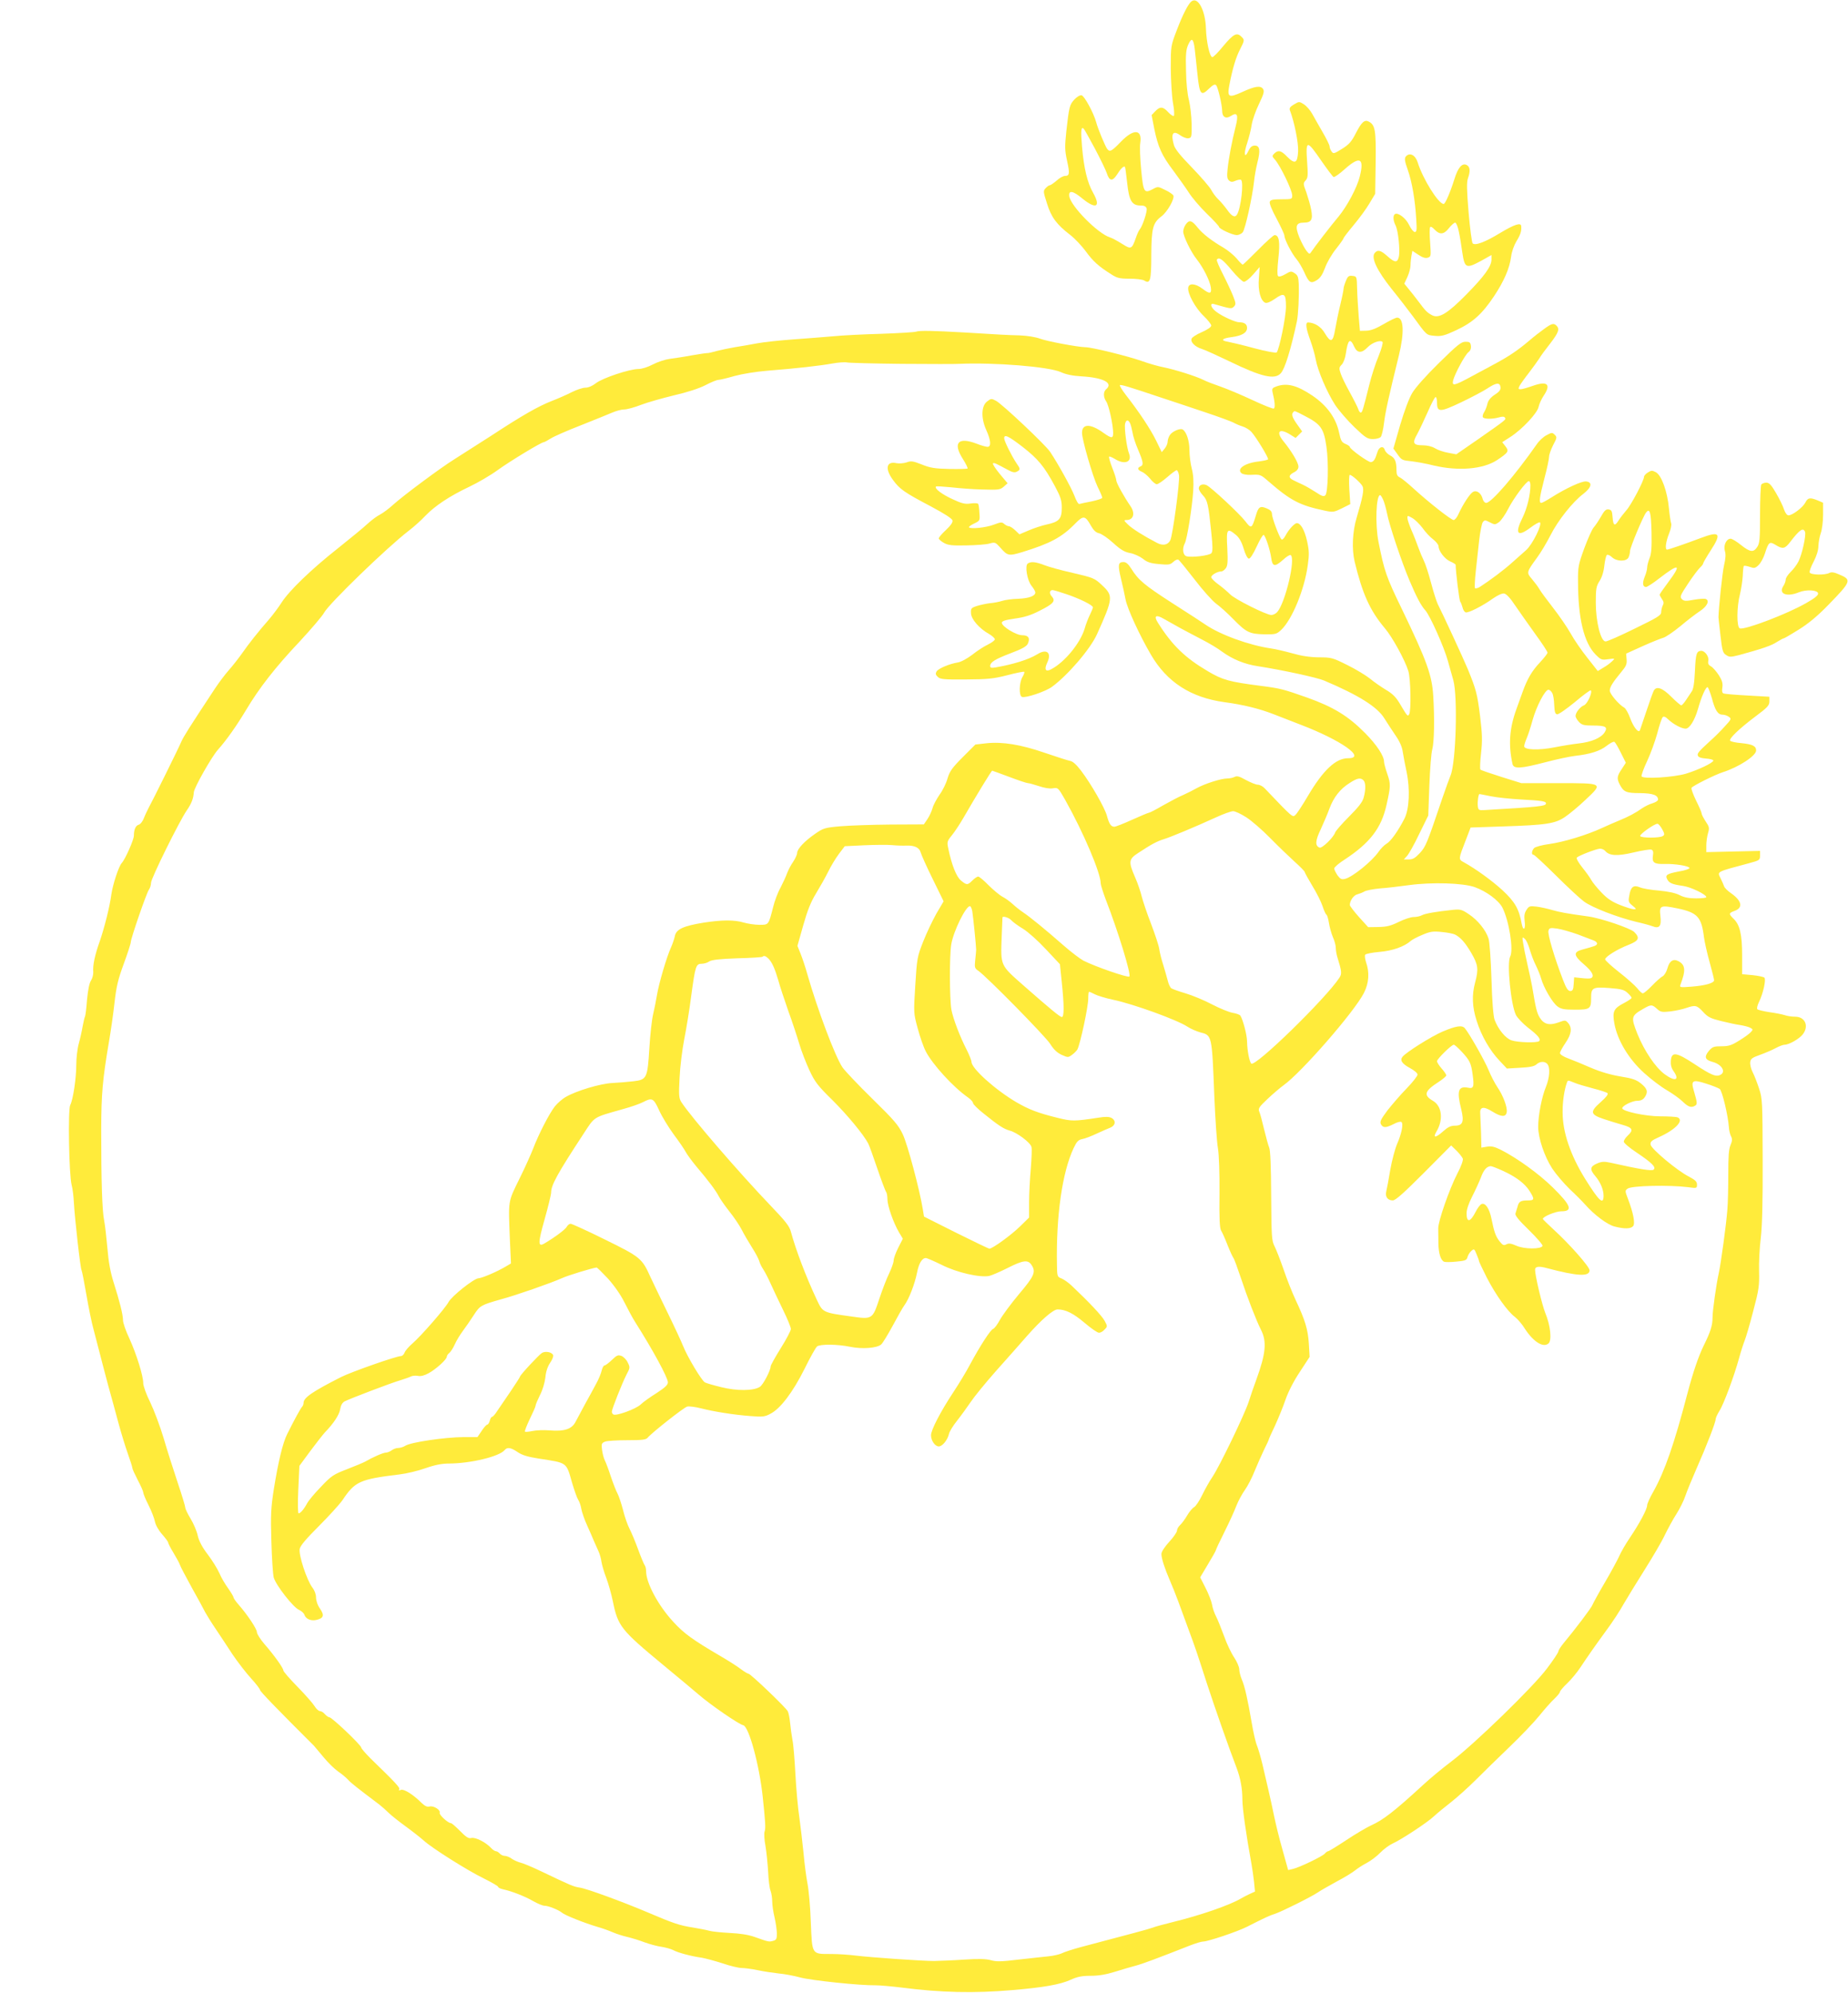 <?xml version="1.0" standalone="no"?>
<!DOCTYPE svg PUBLIC "-//W3C//DTD SVG 20010904//EN"
 "http://www.w3.org/TR/2001/REC-SVG-20010904/DTD/svg10.dtd">
<svg version="1.0" xmlns="http://www.w3.org/2000/svg"
 width="1187pt" height="1280pt" viewBox="0 0 1187 1280"
 preserveAspectRatio="xMidYMid meet">
<g transform="translate(0,1280) scale(0.1,-0.1)"
fill="#ffeb3b" stroke="none">
<path d="M7654 12792 c-21 -15 -57 -85 -95 -185 -39 -102 -39 -102 -39 -247 1
-80 7 -179 14 -220 8 -41 10 -79 6 -84 -4 -4 -20 6 -36 23 -33 37 -53 39 -84
6 l-23 -24 17 -88 c24 -117 48 -171 123 -270 34 -46 79 -109 99 -140 20 -32
72 -93 115 -135 44 -42 79 -81 79 -85 0 -13 87 -53 114 -53 12 0 30 8 38 18
16 18 62 227 73 327 3 33 13 86 21 119 21 80 16 111 -16 111 -18 0 -29 -9 -41
-34 -26 -55 -32 -19 -8 51 11 34 25 88 29 118 5 30 26 90 47 133 30 62 35 81
26 95 -15 24 -52 19 -134 -19 -88 -40 -98 -34 -82 48 20 104 42 176 68 226 29
57 30 61 9 81 -29 30 -52 18 -116 -59 -34 -42 -66 -74 -72 -72 -17 6 -37 98
-40 182 -3 115 -50 207 -92 177z m20 -307 c3 -22 10 -93 17 -158 14 -136 23
-147 75 -96 25 24 37 30 45 22 12 -12 38 -123 39 -164 0 -41 24 -55 56 -34 41
27 50 8 31 -67 -24 -94 -45 -205 -52 -274 -5 -49 -3 -63 10 -74 12 -10 21 -10
41 -1 14 6 30 9 35 6 19 -12 0 -183 -26 -224 -13 -21 -34 -10 -63 32 -17 23
-42 53 -57 67 -15 14 -35 41 -45 60 -10 19 -66 84 -124 144 -74 76 -109 119
-116 145 -21 74 -6 96 41 62 17 -12 40 -21 52 -19 21 3 22 7 21 93 -1 50 -9
117 -17 151 -10 37 -18 111 -19 190 -3 107 0 136 15 169 21 46 33 37 41 -30z"/>
<path d="M6901 12161 c-31 -34 -34 -45 -52 -206 -10 -97 -10 -120 5 -188 18
-82 16 -97 -14 -97 -11 0 -35 -13 -53 -30 -19 -16 -39 -30 -44 -30 -6 0 -17
-8 -27 -19 -16 -17 -15 -23 9 -98 27 -88 62 -135 148 -201 30 -23 75 -71 101
-106 47 -65 83 -97 164 -148 37 -24 53 -28 117 -28 42 0 84 -5 95 -12 38 -24
45 0 45 165 1 172 10 206 66 248 37 28 84 111 76 133 -3 7 -27 24 -53 36 -46
23 -47 23 -80 5 -55 -29 -60 -21 -74 124 -7 72 -10 150 -6 172 14 90 -42 94
-124 9 -60 -62 -71 -68 -88 -47 -12 15 -61 132 -71 172 -16 59 -76 170 -94
173 -10 2 -30 -10 -46 -27z m132 -316 c35 -66 69 -136 76 -157 17 -52 36 -55
66 -9 24 39 43 57 51 49 2 -3 8 -49 14 -103 12 -114 30 -145 86 -145 23 0 34
-5 39 -19 5 -18 -26 -114 -46 -137 -5 -6 -16 -30 -24 -54 -25 -71 -30 -73 -88
-36 -29 18 -63 37 -77 41 -78 24 -253 201 -262 265 -5 40 24 35 84 -15 88 -72
121 -55 69 37 -37 65 -59 157 -71 296 -9 103 -6 132 11 115 5 -5 37 -63 72
-128z"/>
<path d="M8311 12129 c-24 -14 -31 -24 -26 -37 28 -72 56 -209 53 -264 -4 -77
-20 -85 -71 -34 -38 40 -57 44 -82 20 -15 -15 -15 -18 3 -38 35 -38 112 -198
112 -231 0 -24 -2 -25 -69 -25 -54 0 -70 -3 -75 -16 -4 -10 14 -54 44 -109 27
-51 50 -100 50 -109 0 -23 47 -115 78 -151 14 -16 35 -53 48 -80 31 -71 43
-79 81 -55 23 14 37 35 54 80 12 34 44 89 71 122 26 33 48 64 48 68 0 4 30 43
66 86 36 43 82 106 101 139 l36 60 3 199 c3 210 -3 243 -44 265 -27 14 -46 -2
-83 -74 -28 -55 -44 -73 -89 -101 -51 -32 -56 -33 -67 -17 -7 9 -13 24 -13 33
0 8 -20 49 -44 90 -24 41 -54 95 -67 118 -13 24 -38 52 -54 62 -30 19 -31 19
-64 -1z m177 -363 c38 -55 73 -101 78 -103 6 -2 39 21 73 52 96 85 125 70 95
-49 -18 -72 -81 -190 -137 -258 -42 -49 -156 -197 -174 -225 -11 -17 -13 -17
-32 7 -11 14 -31 52 -45 85 -29 72 -22 95 28 95 49 0 60 19 48 82 -5 29 -20
79 -31 112 -21 55 -21 59 -5 77 15 16 16 33 10 117 -10 145 -3 146 92 8z"/>
<path d="M9030 11795 c-10 -12 -8 -29 13 -88 27 -77 47 -194 54 -319 4 -65 3
-78 -10 -78 -8 0 -24 20 -36 45 -21 44 -71 82 -91 70 -14 -9 -12 -42 4 -73 17
-33 30 -160 21 -201 -9 -40 -26 -39 -74 4 -42 38 -62 43 -81 20 -25 -30 15
-113 108 -230 48 -59 110 -140 139 -179 88 -121 84 -118 138 -123 43 -4 63 1
138 36 107 50 167 104 243 218 65 98 100 179 110 254 4 32 18 72 34 99 26 42
34 66 31 98 -2 24 -43 11 -133 -43 -100 -61 -163 -84 -179 -68 -5 5 -17 94
-26 198 -12 145 -13 196 -4 220 16 46 14 73 -8 85 -29 15 -56 -15 -79 -90 -27
-86 -59 -160 -69 -160 -34 0 -134 161 -167 267 -15 48 -52 66 -76 38z m340
-481 c7 -31 17 -93 23 -138 15 -99 25 -103 121 -51 l66 37 0 -29 c0 -44 -46
-107 -161 -224 -121 -123 -176 -156 -220 -134 -32 17 -42 27 -89 90 -19 25
-47 61 -63 80 l-27 33 20 43 c11 24 20 58 20 75 0 17 3 45 6 62 l6 31 38 -25
c27 -18 45 -24 61 -19 21 7 21 10 15 96 -4 50 -4 94 0 100 3 6 16 -1 29 -16
33 -34 59 -32 92 10 15 19 33 35 40 35 6 0 17 -25 23 -56z"/>
<path d="M7616 11358 c-9 -12 -16 -33 -16 -45 0 -30 50 -133 88 -180 41 -52
82 -134 89 -177 7 -44 -6 -47 -54 -10 -45 34 -87 37 -91 6 -5 -37 46 -131 100
-182 26 -25 48 -53 48 -61 0 -10 -24 -26 -60 -42 -33 -14 -63 -33 -66 -42 -9
-22 21 -52 65 -66 20 -6 99 -42 176 -79 208 -101 293 -121 332 -77 26 28 64
151 103 332 9 44 15 161 12 242 -2 43 -6 55 -26 68 -22 15 -26 14 -60 -6 -24
-14 -41 -18 -47 -12 -6 6 -5 47 2 112 12 106 5 151 -24 151 -7 0 -55 -43 -106
-95 -52 -52 -96 -95 -99 -95 -3 0 -21 18 -39 40 -19 22 -56 52 -81 67 -80 47
-136 90 -170 132 -37 47 -54 51 -76 19z m295 -293 c34 -41 70 -75 79 -75 10 0
37 21 60 48 l41 47 -5 -72 c-7 -79 11 -146 42 -158 10 -3 33 6 60 25 61 43 72
36 72 -49 0 -67 -43 -276 -60 -295 -5 -4 -67 7 -142 27 -73 20 -150 38 -171
42 -50 8 -39 22 26 30 65 9 97 28 97 59 0 24 -17 36 -50 36 -25 0 -109 38
-147 67 -36 26 -45 59 -15 50 108 -31 112 -32 128 -16 13 14 13 21 -6 69 -12
30 -41 92 -65 139 -24 47 -42 88 -39 93 13 20 38 2 95 -67z"/>
<path d="M8645 10996 c-8 -19 -15 -42 -15 -50 0 -8 -9 -54 -21 -103 -12 -48
-26 -119 -33 -158 -14 -84 -28 -89 -66 -26 -23 41 -64 68 -107 70 -20 1 -15
-37 13 -114 14 -38 30 -94 35 -123 13 -73 73 -213 125 -293 24 -36 80 -101
124 -143 71 -68 84 -76 119 -76 21 0 44 6 50 14 6 7 16 48 21 91 9 72 29 163
95 431 36 147 32 244 -11 244 -9 0 -48 -19 -87 -42 -50 -29 -84 -42 -112 -42
l-40 -1 -8 95 c-4 52 -9 131 -10 175 -2 79 -2 80 -30 83 -23 3 -30 -2 -42 -32z
m54 -424 c19 -41 48 -42 86 -2 29 30 81 48 95 34 5 -5 -7 -46 -25 -91 -19 -44
-46 -128 -60 -185 -40 -160 -45 -178 -55 -178 -5 0 -12 10 -16 23 -4 12 -28
60 -54 107 -26 47 -53 102 -59 122 -11 32 -10 39 7 56 11 11 22 41 26 68 14
95 28 107 55 46z"/>
<path d="M9919 10688 c-24 -17 -69 -52 -99 -78 -71 -60 -127 -98 -220 -148
-41 -22 -113 -61 -160 -86 -101 -54 -115 -57 -106 -18 11 42 77 165 98 180 12
9 18 23 16 40 -3 23 -8 27 -35 27 -27 0 -51 -19 -170 -136 -82 -80 -152 -159
-172 -193 -21 -35 -51 -116 -78 -207 l-43 -150 23 -32 c30 -43 31 -43 96 -50
31 -4 95 -15 141 -27 158 -37 316 -24 406 35 73 49 78 57 54 88 l-21 27 53 34
c76 49 174 154 181 194 4 18 18 49 32 70 50 74 24 97 -69 64 -34 -12 -69 -22
-79 -22 -15 0 -16 3 -6 23 7 12 33 49 59 82 25 33 55 74 66 91 10 18 43 62 72
99 53 69 61 92 40 113 -18 18 -31 15 -79 -20z m-281 -375 c2 -16 -7 -29 -37
-48 -27 -18 -42 -37 -47 -58 -4 -18 -13 -42 -21 -54 -8 -12 -12 -27 -8 -33 8
-12 59 -13 102 -1 23 7 35 6 40 -2 7 -12 12 -9 -177 -141 l-136 -94 -53 10
c-29 5 -67 18 -84 29 -20 12 -50 19 -80 19 -60 0 -67 15 -34 72 13 24 43 87
67 141 23 53 46 97 51 97 5 0 9 -15 9 -34 0 -65 18 -65 153 -1 67 32 145 73
172 91 56 37 79 39 83 7z"/>
<path d="M5885 10670 c-11 -4 -112 -10 -225 -14 -113 -3 -252 -10 -310 -16
-58 -5 -173 -14 -256 -20 -83 -6 -187 -17 -230 -25 -44 -8 -108 -20 -144 -25
-36 -6 -87 -17 -115 -24 -27 -8 -57 -15 -65 -14 -8 0 -53 -7 -100 -15 -47 -9
-109 -18 -139 -22 -29 -4 -78 -20 -108 -36 -32 -17 -71 -29 -92 -29 -57 0
-231 -58 -273 -91 -23 -18 -49 -29 -68 -29 -17 0 -56 -13 -88 -29 -31 -16 -88
-41 -127 -56 -89 -35 -189 -92 -392 -225 -90 -58 -195 -125 -235 -150 -87 -54
-324 -230 -393 -292 -27 -25 -65 -53 -84 -63 -19 -9 -55 -36 -80 -59 -25 -24
-111 -94 -191 -158 -171 -135 -313 -272 -362 -349 -20 -31 -55 -78 -79 -106
-70 -80 -131 -157 -174 -219 -22 -31 -60 -80 -85 -108 -25 -28 -66 -83 -91
-121 -168 -255 -199 -304 -215 -340 -21 -49 -190 -390 -210 -425 -7 -14 -21
-42 -29 -63 -8 -22 -23 -41 -34 -44 -19 -5 -31 -30 -31 -70 0 -26 -55 -151
-78 -176 -20 -22 -58 -139 -67 -203 -10 -77 -44 -211 -74 -299 -32 -89 -46
-156 -42 -198 1 -15 -5 -40 -14 -54 -11 -16 -20 -61 -26 -124 -4 -55 -10 -103
-13 -108 -3 -4 -9 -32 -15 -62 -5 -30 -16 -80 -25 -112 -9 -32 -16 -93 -16
-135 0 -89 -21 -226 -39 -260 -15 -29 -8 -446 9 -512 7 -25 13 -79 15 -120 5
-93 41 -416 49 -429 3 -5 17 -76 31 -157 14 -82 34 -180 45 -219 10 -38 28
-106 39 -150 11 -44 36 -138 55 -210 20 -71 50 -182 67 -245 17 -63 44 -151
60 -196 16 -45 29 -86 29 -92 0 -7 16 -41 35 -78 19 -36 35 -72 35 -79 0 -8
15 -45 34 -82 19 -37 37 -85 41 -105 4 -22 23 -56 46 -82 21 -24 39 -48 39
-53 0 -5 15 -35 34 -66 19 -32 38 -66 41 -76 3 -11 38 -77 77 -148 39 -70 78
-141 86 -158 9 -16 38 -64 66 -105 27 -41 77 -115 109 -165 33 -49 87 -119
119 -154 32 -35 58 -69 58 -75 0 -9 106 -119 347 -359 6 -7 34 -40 62 -74 28
-34 70 -75 93 -91 24 -16 52 -40 63 -52 17 -20 58 -52 201 -160 18 -14 45 -38
61 -54 15 -15 64 -54 108 -86 44 -32 96 -73 115 -90 53 -49 283 -194 388 -245
50 -25 92 -49 92 -54 0 -5 15 -12 33 -16 52 -11 138 -44 193 -76 28 -16 60
-29 71 -29 25 0 92 -27 113 -45 18 -16 144 -66 225 -90 33 -9 79 -26 102 -36
23 -10 64 -23 90 -29 26 -6 77 -21 113 -35 36 -13 85 -26 110 -29 25 -4 58
-13 74 -21 31 -17 118 -40 184 -49 23 -4 83 -20 133 -36 49 -17 105 -30 123
-30 19 0 65 -6 103 -14 37 -8 98 -17 134 -21 37 -3 100 -15 140 -26 72 -19
385 -52 484 -50 28 0 104 -7 170 -15 246 -32 464 -37 706 -16 202 17 309 36
375 66 44 20 72 26 130 26 51 0 98 8 156 26 45 14 105 32 133 39 45 12 141 48
352 131 34 13 70 24 81 24 31 0 221 64 282 95 110 56 146 73 182 84 42 14 235
110 275 138 16 11 69 41 118 68 50 26 103 59 119 72 16 13 50 35 75 48 25 13
64 42 86 65 22 23 59 50 81 60 54 24 220 133 264 174 19 18 69 59 110 91 41
32 113 97 160 144 47 47 144 142 216 211 72 69 158 159 191 200 33 41 77 91
97 109 20 19 36 39 36 45 0 5 21 31 48 56 26 25 63 70 82 99 48 72 88 130 169
241 39 52 88 128 110 168 23 39 83 138 135 220 51 81 110 181 129 222 20 41
53 102 75 136 21 33 47 85 57 115 10 30 42 108 71 174 66 149 124 300 124 320
0 8 11 32 24 53 27 41 95 224 127 341 11 41 27 90 35 110 8 19 33 104 55 189
37 139 40 164 38 256 -2 55 3 153 11 216 9 81 13 230 12 503 -1 371 -2 392
-23 455 -12 37 -30 84 -41 105 -11 21 -18 50 -16 65 3 22 12 29 63 47 33 12
78 31 100 43 22 12 48 22 58 22 28 0 93 37 116 66 42 53 16 114 -48 114 -21 0
-51 4 -67 10 -16 5 -60 14 -98 19 -38 6 -73 14 -78 19 -5 5 0 25 11 48 26 53
46 143 34 155 -5 5 -39 12 -76 16 l-67 6 0 122 c0 135 -15 197 -56 235 -31 30
-30 36 6 49 58 20 49 65 -21 114 -22 15 -42 35 -45 45 -3 9 -13 32 -22 50 -22
46 -33 40 183 98 67 18 70 20 70 49 l0 30 -172 -4 -173 -4 0 43 c0 23 5 59 11
79 10 33 8 41 -15 75 -14 22 -26 44 -26 51 0 7 -16 44 -36 84 -19 39 -32 75
-29 81 8 13 148 83 200 100 104 33 215 106 215 140 0 28 -23 40 -94 47 -37 3
-69 10 -73 16 -8 13 57 76 162 155 78 58 90 71 90 97 l0 30 -140 8 c-77 4
-146 10 -154 13 -9 3 -12 15 -8 38 4 27 -1 45 -23 80 -16 24 -38 50 -50 56
-16 9 -21 18 -17 37 5 26 -22 63 -45 63 -31 -1 -36 -18 -41 -128 -4 -82 -10
-120 -22 -135 -8 -12 -25 -37 -36 -54 -12 -18 -25 -33 -30 -33 -5 0 -34 25
-64 55 -58 58 -96 71 -113 38 -5 -10 -26 -67 -46 -128 -20 -60 -39 -116 -42
-124 -8 -24 -42 18 -64 79 -11 30 -28 60 -37 65 -34 19 -93 88 -93 109 0 23
17 51 73 119 32 38 38 52 35 82 l-3 37 106 48 c58 26 118 50 133 54 15 4 64
37 109 74 44 37 101 81 126 97 47 31 64 68 37 78 -8 3 -42 1 -76 -5 -52 -10
-63 -9 -77 4 -14 15 -11 23 40 100 31 47 66 93 77 103 11 10 20 22 20 27 0 4
22 42 49 84 71 109 58 125 -66 78 -106 -40 -206 -74 -215 -74 -14 0 -9 48 12
101 12 29 18 59 14 68 -3 9 -10 52 -14 96 -10 109 -48 213 -84 232 -24 13 -30
12 -52 -2 -13 -8 -24 -21 -24 -27 0 -24 -82 -181 -114 -216 -17 -20 -40 -49
-49 -64 -25 -40 -35 -35 -39 20 -3 39 -6 47 -25 50 -17 3 -28 -7 -49 -45 -15
-26 -36 -58 -47 -70 -11 -12 -38 -73 -61 -135 -38 -105 -41 -120 -40 -213 0
-236 38 -392 112 -468 35 -35 39 -37 82 -31 45 6 45 6 25 -13 -11 -11 -36 -30
-56 -41 l-36 -22 -66 84 c-37 46 -86 117 -108 157 -23 41 -74 115 -113 165
-39 50 -79 104 -88 120 -9 16 -31 45 -48 65 -36 42 -36 43 34 139 23 31 61 95
85 142 48 95 142 214 211 266 53 41 61 75 18 80 -28 3 -130 -44 -223 -103 -30
-19 -59 -35 -65 -35 -16 0 -12 33 20 157 17 63 30 126 30 139 0 14 12 47 26
75 25 47 26 52 10 67 -15 15 -19 15 -52 -3 -20 -10 -48 -36 -62 -57 -143 -204
-293 -378 -326 -378 -9 0 -18 11 -22 24 -9 38 -38 60 -62 47 -20 -11 -63 -76
-94 -143 -9 -21 -23 -38 -31 -38 -16 0 -163 116 -257 202 -36 33 -75 65 -87
71 -18 8 -23 19 -23 46 0 57 -10 81 -41 96 -15 8 -31 24 -34 35 -9 30 -38 21
-48 -15 -14 -46 -23 -60 -41 -63 -15 -3 -136 84 -136 98 0 4 -13 13 -28 19
-24 10 -30 21 -41 74 -20 93 -78 173 -171 236 -98 66 -162 83 -229 60 -29 -10
-32 -15 -27 -38 15 -62 18 -99 8 -105 -5 -3 -68 22 -138 55 -71 33 -163 72
-204 86 -41 14 -91 33 -110 43 -48 24 -182 66 -255 81 -33 6 -96 24 -140 40
-91 32 -322 89 -363 89 -50 1 -247 38 -292 55 -26 10 -80 19 -130 21 -79 2
-134 5 -360 19 -191 11 -286 13 -305 5z m-95 -207 c179 -1 345 -2 370 0 229
10 576 -18 654 -53 32 -15 76 -24 130 -27 143 -8 209 -43 161 -83 -19 -16 -19
-50 0 -78 17 -23 45 -152 45 -203 0 -36 -10 -36 -61 0 -84 61 -139 61 -139 1
0 -44 68 -279 100 -346 17 -34 30 -65 30 -71 0 -5 -30 -15 -67 -23 -38 -7 -73
-15 -80 -17 -6 -3 -20 20 -32 53 -20 52 -104 204 -156 282 -30 45 -310 309
-348 328 -28 15 -32 15 -56 -4 -38 -28 -41 -105 -7 -182 31 -68 34 -110 9
-110 -10 0 -42 9 -72 21 -117 44 -152 5 -87 -98 20 -31 33 -59 31 -62 -3 -3
-56 -4 -118 -3 -93 2 -123 7 -177 29 -56 22 -69 24 -97 13 -19 -6 -47 -8 -64
-5 -66 15 -77 -35 -23 -108 43 -59 73 -80 244 -170 88 -47 136 -78 138 -90 3
-12 -13 -34 -42 -61 -25 -23 -46 -47 -46 -54 0 -6 15 -19 33 -29 26 -15 53
-18 144 -16 62 1 129 6 149 12 35 10 38 8 68 -25 48 -55 55 -56 142 -30 179
55 255 95 342 185 51 52 63 50 100 -17 16 -28 32 -43 51 -47 16 -3 57 -31 91
-62 47 -43 72 -58 108 -65 25 -4 62 -21 82 -36 28 -23 49 -30 105 -35 61 -6
72 -4 91 14 13 12 27 18 33 14 6 -3 53 -61 105 -128 51 -67 113 -136 137 -154
24 -17 73 -61 109 -98 85 -87 106 -97 201 -99 73 -1 79 1 109 29 70 67 149
259 170 415 10 70 9 94 -5 157 -16 70 -41 113 -65 113 -15 0 -52 -40 -73 -80
-10 -19 -21 -29 -26 -24 -15 15 -61 139 -61 163 0 15 -10 26 -32 35 -44 19
-55 12 -72 -47 -25 -83 -29 -85 -67 -35 -37 48 -219 218 -249 232 -25 11 -50
1 -50 -21 0 -9 12 -29 26 -44 30 -31 36 -60 54 -236 10 -92 10 -126 1 -136
-12 -15 -125 -29 -159 -20 -24 6 -30 49 -12 83 15 28 47 229 54 335 4 63 1
107 -9 145 -8 30 -15 83 -15 118 0 60 -19 118 -43 133 -15 11 -66 -11 -82 -34
-8 -12 -15 -31 -15 -43 0 -12 -8 -32 -19 -45 l-19 -23 -36 74 c-36 74 -110
185 -195 294 -24 31 -41 59 -38 62 5 6 63 -12 257 -77 69 -23 197 -65 285 -95
88 -29 171 -60 185 -67 14 -8 41 -20 61 -26 20 -6 45 -22 56 -34 30 -32 113
-169 108 -177 -2 -4 -30 -10 -61 -14 -89 -10 -143 -48 -109 -76 8 -6 33 -11
57 -10 65 3 64 3 116 -42 144 -125 201 -154 362 -188 52 -11 58 -10 109 15
l54 27 -6 94 c-3 52 -2 94 3 94 13 0 69 -50 81 -72 12 -22 3 -68 -37 -203 -27
-89 -32 -202 -13 -282 50 -207 98 -314 194 -428 48 -56 130 -206 151 -275 15
-49 19 -256 5 -278 -9 -16 -12 -12 -60 69 -25 42 -47 64 -90 89 -31 19 -76 50
-101 71 -25 20 -90 60 -145 87 -96 48 -104 50 -185 50 -59 1 -111 9 -170 26
-47 13 -107 27 -135 31 -140 20 -328 88 -425 155 -14 10 -106 70 -205 133
-185 119 -223 151 -269 225 -19 30 -33 42 -50 42 -34 0 -37 -18 -16 -106 11
-44 24 -105 30 -136 12 -59 87 -223 162 -352 103 -177 256 -276 473 -306 121
-16 225 -42 315 -77 41 -16 120 -47 175 -68 259 -99 424 -215 304 -215 -79 0
-160 -76 -258 -242 -34 -58 -70 -113 -80 -122 -19 -17 -15 -21 -198 171 -12
13 -32 23 -44 23 -12 0 -46 14 -76 30 -42 24 -58 28 -73 20 -10 -5 -31 -10
-47 -10 -40 0 -145 -34 -196 -62 -23 -13 -62 -33 -87 -44 -25 -10 -82 -40
-128 -66 -46 -27 -87 -48 -92 -48 -4 0 -53 -20 -108 -45 -55 -25 -106 -45
-114 -45 -22 0 -34 18 -48 70 -13 50 -102 206 -167 291 -29 38 -52 59 -70 62
-16 3 -89 27 -163 52 -154 53 -270 72 -375 61 l-70 -8 -81 -81 c-69 -69 -84
-91 -98 -137 -8 -30 -31 -77 -51 -104 -19 -28 -40 -66 -45 -86 -6 -21 -20 -52
-33 -71 l-23 -34 -214 -1 c-118 -1 -263 -6 -322 -11 -101 -9 -110 -12 -163
-49 -67 -46 -115 -97 -115 -123 0 -10 -12 -36 -26 -57 -15 -21 -32 -55 -39
-74 -7 -20 -26 -61 -42 -92 -17 -30 -38 -86 -47 -124 -30 -116 -28 -114 -88
-114 -29 0 -74 7 -99 14 -61 19 -142 18 -259 0 -130 -21 -176 -42 -185 -85 -4
-19 -15 -52 -25 -74 -28 -61 -78 -232 -90 -305 -6 -36 -17 -92 -25 -125 -8
-33 -19 -131 -24 -217 -12 -194 -16 -203 -104 -213 -34 -4 -94 -9 -134 -11
-78 -4 -231 -50 -298 -89 -22 -12 -54 -40 -71 -61 -36 -46 -104 -178 -139
-270 -14 -36 -54 -126 -90 -198 -73 -149 -70 -131 -60 -386 l7 -155 -34 -20
c-55 -33 -152 -74 -174 -75 -28 0 -172 -114 -193 -153 -21 -40 -181 -223 -232
-266 -22 -19 -45 -45 -50 -58 -4 -12 -15 -23 -24 -23 -30 0 -320 -102 -385
-135 -183 -93 -240 -132 -240 -165 0 -9 -4 -20 -10 -26 -9 -9 -48 -80 -95
-174 -29 -58 -58 -179 -86 -354 -19 -121 -21 -165 -16 -335 3 -108 10 -212 15
-232 12 -48 126 -194 163 -209 15 -7 31 -21 34 -31 9 -27 41 -41 75 -34 49 11
55 29 26 72 -16 22 -26 52 -26 72 0 21 -9 46 -24 65 -36 48 -89 210 -81 248 5
22 43 66 124 147 64 64 132 139 151 166 80 120 111 134 366 165 44 5 119 23
167 40 63 22 106 30 154 30 137 1 320 45 354 86 17 21 40 17 83 -12 29 -20 65
-31 135 -42 188 -29 177 -21 216 -157 14 -47 31 -96 39 -108 8 -12 17 -39 20
-59 4 -21 20 -68 37 -105 17 -38 37 -83 44 -101 8 -18 21 -47 29 -65 8 -17 17
-48 19 -67 3 -19 16 -66 31 -104 14 -38 33 -105 42 -149 33 -162 51 -185 324
-411 91 -75 194 -161 230 -192 74 -64 257 -190 284 -195 36 -8 103 -253 125
-459 17 -161 20 -204 12 -224 -4 -11 -2 -53 6 -94 7 -42 14 -116 17 -166 2
-50 9 -104 15 -119 6 -16 11 -47 11 -70 0 -23 7 -69 15 -102 8 -33 14 -79 15
-102 0 -37 -3 -43 -25 -49 -27 -7 -27 -7 -120 26 -40 14 -94 22 -159 25 -55 3
-113 9 -130 14 -17 5 -65 14 -106 21 -85 13 -128 28 -285 95 -162 69 -394 154
-440 161 -41 6 -59 14 -245 103 -58 28 -118 53 -135 57 -16 4 -42 15 -57 25
-14 11 -35 19 -46 19 -11 0 -25 7 -32 15 -7 8 -18 15 -25 15 -6 0 -20 9 -31
21 -33 36 -100 70 -126 64 -18 -5 -33 4 -73 45 -27 27 -53 50 -58 50 -19 0
-78 54 -73 67 7 18 -39 47 -65 40 -15 -4 -30 3 -51 23 -54 54 -113 91 -133 84
-12 -5 -16 -4 -11 4 6 10 -18 37 -183 197 -33 33 -61 65 -61 71 0 15 -188 194
-204 194 -6 0 -19 9 -29 20 -9 11 -24 20 -32 20 -8 0 -24 14 -34 31 -11 18
-60 74 -110 125 -50 51 -91 98 -91 105 0 15 -59 98 -122 170 -26 30 -48 65
-48 76 0 21 -61 112 -117 176 -18 20 -33 42 -33 47 0 5 -16 32 -35 59 -19 26
-45 70 -56 97 -12 27 -45 81 -74 119 -36 47 -57 87 -65 122 -6 29 -27 78 -46
109 -19 31 -34 63 -34 71 0 8 -22 81 -49 161 -27 81 -68 209 -90 285 -23 77
-62 180 -86 230 -25 50 -45 105 -45 123 0 48 -44 188 -89 287 -23 48 -41 101
-41 117 0 36 -21 120 -61 246 -20 63 -32 130 -39 215 -6 68 -15 149 -21 179
-13 63 -19 252 -19 585 1 231 8 317 50 565 11 63 27 174 35 246 12 108 23 153
60 254 25 68 45 130 45 139 0 23 100 313 116 336 8 11 14 31 14 45 0 28 181
394 229 464 31 45 43 76 46 118 3 31 114 227 155 273 54 60 122 157 180 254
84 141 187 274 345 441 74 80 145 163 157 185 29 56 404 419 542 525 33 25 81
68 108 97 62 64 154 126 283 187 55 26 137 74 182 107 79 57 280 179 296 179
4 0 24 11 45 24 20 13 107 51 192 84 85 34 175 70 200 81 25 11 60 21 78 21
18 0 67 13 110 30 42 16 138 43 212 61 83 19 160 44 201 65 36 19 73 34 83 34
9 0 56 11 104 25 52 14 138 28 212 34 190 15 337 32 415 46 39 7 81 10 95 7
14 -3 171 -7 350 -9z m2588 -333 c107 -55 125 -81 142 -200 15 -103 10 -294
-7 -311 -10 -10 -23 -6 -60 19 -26 17 -64 39 -83 48 -19 9 -46 21 -59 28 -36
16 -36 33 -2 51 21 10 31 23 31 38 0 25 -43 98 -97 164 -50 62 -25 85 44 42
l35 -22 21 21 21 21 -32 45 c-31 43 -39 66 -25 79 9 10 7 10 71 -23z m-1120
-47 c5 -10 12 -37 16 -59 3 -23 19 -73 36 -112 34 -80 37 -100 15 -108 -22 -9
-18 -23 9 -34 13 -5 37 -25 53 -44 15 -20 35 -36 43 -36 9 0 38 20 67 45 28
25 56 45 61 45 5 0 12 -15 15 -32 6 -41 -40 -384 -56 -418 -15 -30 -47 -37
-85 -17 -85 44 -161 92 -187 118 -27 26 -28 29 -9 29 44 0 57 42 26 88 -44 64
-92 151 -92 167 0 9 -12 46 -26 81 -14 36 -23 68 -20 71 2 3 20 -4 39 -16 62
-38 110 -18 89 36 -15 37 -32 167 -25 193 7 25 19 26 31 3z m-690 -153 c99
-77 139 -125 207 -251 38 -71 45 -93 45 -141 0 -71 -17 -90 -98 -107 -31 -7
-83 -24 -115 -38 l-59 -25 -27 26 c-15 14 -33 26 -41 26 -7 0 -21 7 -30 15
-14 13 -22 12 -67 -5 -50 -19 -147 -29 -159 -17 -3 3 11 14 32 24 38 18 39 19
35 68 -1 28 -5 54 -8 59 -3 4 -25 6 -49 2 -36 -5 -56 0 -116 28 -68 31 -118
69 -106 81 3 3 47 0 99 -5 52 -6 143 -13 202 -14 100 -3 111 -2 134 18 l25 22
-51 61 c-28 34 -47 64 -43 67 8 5 16 1 96 -42 29 -16 44 -19 58 -11 23 12 23
17 -3 54 -31 46 -79 143 -79 160 0 28 27 15 118 -55z m3262 -247 c0 -62 -21
-147 -50 -207 -52 -104 -34 -128 49 -66 29 22 57 38 62 35 17 -11 -47 -141
-88 -178 -15 -13 -55 -49 -89 -79 -54 -49 -144 -116 -209 -158 -13 -8 -27 -11
-31 -8 -3 4 -1 52 5 108 6 55 16 145 22 200 6 54 17 107 23 116 12 15 15 15
46 -1 31 -16 34 -16 59 2 14 11 40 49 58 84 35 69 117 179 133 179 6 0 10 -12
10 -27z m-947 -90 c8 -16 19 -56 26 -90 14 -74 94 -313 145 -433 46 -108 73
-159 101 -190 30 -33 121 -237 145 -325 11 -38 26 -94 35 -124 29 -106 17
-529 -18 -612 -8 -19 -31 -83 -52 -144 -100 -295 -106 -311 -145 -354 -30 -32
-45 -41 -71 -41 l-32 0 21 23 c11 12 47 75 78 141 l58 118 7 192 c4 106 12
211 19 234 12 46 15 195 6 342 -8 133 -41 225 -200 555 -102 210 -114 245
-152 436 -22 114 -15 299 11 299 3 0 11 -12 18 -27z m1725 -211 c2 -100 -1
-140 -13 -168 -8 -20 -15 -47 -15 -59 0 -12 -7 -39 -16 -60 -16 -40 -13 -65 9
-65 7 0 45 24 83 54 131 101 148 95 59 -24 -30 -40 -55 -76 -55 -80 0 -3 7
-15 15 -28 12 -16 13 -27 5 -41 -5 -11 -10 -30 -10 -43 0 -20 -23 -34 -169
-105 -93 -46 -177 -83 -188 -83 -31 0 -63 126 -63 250 0 89 3 105 24 138 15
23 27 60 31 100 4 34 11 65 17 68 5 3 20 -3 32 -15 30 -28 91 -29 106 -2 5 11
10 30 10 42 0 22 83 221 103 247 24 31 32 2 35 -126z m-1471 27 c18 -26 49
-59 68 -73 19 -15 35 -35 35 -44 0 -31 40 -83 75 -98 19 -8 35 -18 35 -22 0
-43 23 -228 29 -236 5 -6 11 -23 15 -37 3 -15 12 -29 20 -32 16 -6 109 41 177
90 29 20 57 33 70 31 14 -2 40 -29 72 -78 28 -41 86 -123 129 -183 43 -59 78
-112 78 -119 0 -6 -22 -34 -49 -63 -51 -54 -81 -105 -111 -189 -10 -28 -28
-78 -40 -111 -45 -124 -52 -228 -25 -352 8 -33 52 -30 210 11 72 19 157 37
190 41 99 11 162 31 205 65 22 17 44 29 50 25 5 -3 24 -35 41 -70 l32 -64 -26
-40 c-31 -46 -33 -61 -13 -100 25 -48 42 -55 130 -55 83 -1 116 -13 116 -42 0
-7 -16 -17 -35 -23 -19 -5 -49 -20 -67 -32 -40 -29 -89 -55 -148 -79 -25 -10
-75 -32 -110 -48 -97 -45 -245 -90 -338 -103 -46 -6 -90 -18 -98 -26 -16 -17
-19 -43 -4 -43 6 0 70 -60 143 -132 73 -73 155 -149 182 -169 54 -39 212 -100
335 -130 41 -9 88 -22 104 -28 45 -18 59 1 51 66 -8 68 0 71 112 48 127 -27
152 -55 168 -185 4 -30 20 -102 36 -159 16 -58 29 -110 29 -117 0 -18 -56 -34
-144 -41 -75 -6 -79 -5 -72 13 35 92 32 127 -14 151 -33 17 -57 1 -70 -47 -6
-22 -20 -45 -31 -51 -11 -5 -42 -33 -68 -60 -26 -27 -52 -49 -59 -49 -6 0 -22
15 -36 33 -14 17 -66 64 -115 102 -50 39 -90 76 -91 83 0 17 79 66 152 94 65
26 73 44 35 82 -24 24 -218 90 -297 100 -139 19 -180 27 -230 41 -30 9 -76 19
-101 22 -43 5 -49 3 -64 -21 -13 -20 -16 -38 -12 -71 8 -54 -9 -70 -19 -18
-17 95 -43 140 -122 214 -71 65 -174 139 -250 181 -35 19 -35 19 13 142 l31
81 207 7 c282 9 337 18 401 62 29 20 87 68 129 108 116 109 118 108 -173 108
l-238 0 -128 40 c-70 22 -131 43 -135 47 -4 5 -2 52 4 105 9 80 8 122 -6 237
-18 145 -26 173 -78 301 -30 72 -167 368 -194 420 -7 14 -27 75 -43 136 -16
61 -37 125 -47 144 -9 18 -25 56 -35 84 -10 28 -29 78 -44 111 -14 33 -26 68
-26 78 0 17 1 17 31 0 18 -10 47 -39 66 -64z m-1198 -45 c21 -18 36 -44 49
-87 10 -35 24 -63 33 -65 9 -1 27 26 52 80 21 46 41 78 45 72 14 -16 40 -97
47 -146 8 -59 23 -61 77 -13 21 20 43 33 48 30 34 -21 -35 -310 -87 -367 -9
-10 -26 -18 -37 -18 -32 0 -238 103 -266 134 -14 14 -46 42 -72 61 -27 19 -48
41 -48 48 0 14 40 37 65 37 8 0 21 10 29 21 12 17 13 43 9 130 -7 123 -1 131
56 83z m-356 -599 c34 -18 97 -52 140 -74 43 -22 100 -56 126 -76 69 -50 145
-81 231 -94 155 -24 377 -72 425 -92 220 -93 342 -169 387 -243 18 -29 51 -79
72 -110 26 -37 42 -74 46 -104 4 -26 15 -85 25 -131 23 -111 17 -238 -14 -299
-41 -80 -89 -147 -115 -161 -14 -8 -37 -31 -52 -53 -43 -61 -166 -161 -215
-173 -22 -5 -30 -1 -48 23 -11 17 -21 36 -21 44 0 8 30 34 68 58 161 106 235
201 268 351 27 120 27 134 5 198 -12 34 -21 69 -21 78 0 38 -47 109 -121 184
-109 110 -203 168 -374 229 -150 53 -172 59 -298 75 -202 26 -245 38 -339 94
-146 86 -229 166 -321 312 -28 44 -12 54 39 24 25 -14 73 -41 107 -60z m3412
-447 c21 -80 39 -108 68 -108 13 0 31 -6 42 -14 17 -12 16 -16 -26 -61 -24
-27 -64 -67 -89 -89 -82 -75 -90 -85 -84 -100 4 -10 22 -16 52 -18 26 -2 47
-7 47 -13 0 -14 -97 -60 -175 -84 -81 -24 -279 -36 -286 -17 -2 6 13 50 36 98
22 47 51 127 65 178 13 52 29 98 35 104 7 7 19 2 37 -16 33 -31 85 -58 110
-58 25 0 58 53 79 125 23 83 52 147 63 141 4 -3 16 -34 26 -68z m-1025 31 c7
-11 12 -46 13 -77 2 -44 6 -57 18 -60 9 -2 60 34 114 78 53 45 99 79 103 76
12 -12 -22 -88 -44 -96 -25 -10 -54 -47 -54 -69 0 -8 10 -25 22 -38 18 -19 32
-23 87 -23 86 0 100 -9 77 -45 -23 -35 -85 -61 -166 -70 -36 -4 -105 -15 -155
-25 -101 -20 -195 -17 -195 7 0 7 7 30 16 51 9 20 26 73 38 117 25 89 80 195
102 195 7 0 18 -9 24 -21z m-3487 -539 c58 -22 112 -40 120 -40 8 0 39 -9 70
-19 35 -12 70 -18 90 -14 33 5 34 4 78 -73 118 -210 229 -471 229 -538 0 -10
15 -57 33 -105 79 -203 164 -481 151 -493 -9 -9 -218 63 -295 102 -22 12 -79
55 -128 98 -115 101 -213 181 -259 212 -21 14 -51 38 -67 53 -17 16 -46 37
-65 47 -19 10 -60 44 -90 74 -30 31 -60 56 -67 56 -7 0 -23 -11 -37 -25 -31
-31 -37 -31 -74 0 -29 24 -59 99 -81 205 -9 42 -8 47 23 85 18 22 51 72 73
110 79 137 181 305 186 305 2 0 51 -18 110 -40z m2275 -22 c15 -15 15 -61 1
-111 -7 -28 -35 -63 -94 -122 -46 -46 -86 -92 -89 -102 -11 -32 -84 -103 -100
-97 -30 11 -28 44 7 117 18 40 44 99 56 133 27 73 69 127 130 165 49 32 70 36
89 17z m817 -102 c39 -8 126 -17 195 -21 132 -7 160 -11 160 -25 0 -18 -39
-22 -395 -43 -37 -2 -40 0 -43 27 -3 25 4 76 11 76 1 0 34 -6 72 -14z m-1569
-136 c33 -21 102 -81 152 -132 50 -51 121 -119 157 -152 36 -32 65 -62 65 -66
0 -4 22 -44 49 -89 28 -45 57 -104 66 -131 9 -28 20 -52 25 -55 5 -3 12 -27
16 -53 4 -26 15 -66 25 -90 11 -24 19 -55 19 -70 0 -14 4 -39 9 -56 30 -97 31
-110 14 -136 -86 -132 -541 -576 -566 -551 -12 12 -26 84 -27 141 0 42 -26
140 -43 167 -4 6 -26 14 -50 18 -23 4 -82 28 -132 54 -49 26 -126 58 -170 71
-44 13 -86 28 -92 33 -7 5 -18 28 -23 51 -6 22 -19 68 -29 101 -11 33 -22 78
-25 100 -3 22 -27 94 -52 160 -26 66 -52 145 -60 175 -7 30 -26 87 -43 125
-44 101 -42 117 22 158 85 56 120 74 162 87 43 13 197 77 335 140 47 22 96 39
110 40 14 0 52 -18 86 -40z m2670 -75 c17 -31 17 -37 4 -45 -20 -13 -137 -13
-145 0 -6 10 90 79 111 79 6 1 19 -15 30 -34z m-4855 -106 c53 2 85 -13 93
-45 4 -15 38 -91 77 -170 l70 -143 -46 -78 c-24 -43 -63 -124 -85 -180 -39
-99 -40 -108 -51 -281 -11 -177 -11 -180 15 -275 14 -53 37 -120 52 -149 43
-84 177 -231 272 -297 17 -12 32 -28 32 -36 0 -7 30 -37 68 -67 98 -79 129
-99 169 -110 45 -12 131 -76 138 -104 4 -11 1 -74 -4 -140 -6 -65 -11 -163
-11 -216 l0 -98 -57 -56 c-57 -56 -178 -144 -198 -144 -5 0 -102 47 -215 103
l-205 103 -8 49 c-20 124 -98 416 -128 479 -28 59 -54 90 -197 230 -90 88
-176 179 -191 201 -48 72 -160 370 -226 600 -12 44 -32 103 -43 130 l-20 50
37 131 c27 96 49 151 82 205 25 41 60 103 78 139 17 36 49 88 69 115 l38 50
124 6 c69 3 150 4 180 1 30 -3 71 -4 91 -3z m4489 -34 c27 -32 77 -35 183 -10
55 13 106 21 114 18 11 -4 14 -15 10 -39 -7 -44 8 -55 74 -53 68 2 159 -13
161 -26 1 -5 -29 -16 -67 -22 -79 -15 -91 -23 -76 -51 13 -24 31 -32 101 -42
51 -7 149 -55 150 -72 0 -5 -29 -8 -65 -8 -47 0 -78 6 -107 21 -27 14 -72 23
-132 29 -50 4 -105 13 -123 21 -41 17 -59 3 -68 -54 -7 -37 -5 -43 21 -64 25
-20 26 -23 9 -23 -11 0 -50 12 -88 27 -51 20 -82 40 -120 80 -29 30 -58 66
-66 81 -8 15 -34 51 -58 81 -24 30 -40 58 -35 63 13 13 125 56 148 57 12 1 27
-6 34 -14z m-837 -233 c75 -27 153 -85 177 -131 43 -84 73 -273 50 -315 -22
-42 4 -307 37 -375 10 -19 45 -56 77 -81 64 -49 85 -74 72 -87 -12 -12 -137
-9 -177 5 -39 13 -86 71 -109 132 -8 22 -16 115 -20 260 -4 124 -12 242 -19
262 -17 54 -69 118 -126 156 -46 31 -55 33 -105 28 -104 -11 -176 -23 -198
-35 -11 -6 -35 -11 -53 -11 -17 0 -60 -14 -96 -32 -51 -25 -77 -31 -129 -32
l-66 -1 -59 65 c-32 36 -58 70 -59 77 0 28 25 64 49 69 14 4 35 12 46 19 11 6
56 15 100 19 44 3 127 13 185 21 147 20 347 14 423 -13z m-3228 -154 c6 -37
25 -225 25 -248 0 -8 -3 -38 -6 -66 -5 -48 -4 -53 21 -70 54 -38 428 -418 460
-468 23 -37 46 -58 74 -71 41 -18 42 -18 68 1 15 11 30 27 34 35 19 40 69 273
69 326 0 23 2 43 5 43 4 0 20 -7 37 -16 17 -9 70 -25 117 -35 130 -27 411
-129 478 -173 21 -14 57 -29 80 -36 79 -20 77 -13 93 -415 6 -143 16 -291 23
-330 7 -43 11 -155 10 -290 -2 -163 1 -225 11 -240 7 -11 25 -51 40 -90 15
-38 32 -75 37 -82 6 -6 27 -65 49 -130 41 -124 99 -274 129 -333 39 -76 32
-152 -29 -320 -15 -41 -38 -106 -50 -145 -27 -82 -186 -412 -233 -482 -18 -26
-47 -78 -65 -115 -18 -38 -42 -73 -52 -78 -11 -6 -31 -30 -45 -54 -14 -24 -34
-51 -45 -61 -11 -10 -20 -26 -20 -36 0 -9 -22 -42 -50 -72 -31 -34 -50 -64
-50 -78 0 -28 21 -93 54 -169 13 -30 38 -91 54 -135 16 -44 46 -125 66 -180
44 -119 48 -130 119 -350 48 -147 141 -413 190 -540 25 -67 37 -132 37 -203 0
-57 25 -231 59 -417 5 -27 12 -78 16 -112 l6 -62 -33 -15 c-18 -8 -44 -22 -58
-30 -73 -43 -258 -107 -437 -151 -57 -14 -116 -30 -130 -36 -24 -9 -132 -38
-462 -125 -52 -14 -107 -32 -122 -40 -15 -7 -54 -16 -86 -19 -32 -3 -118 -13
-192 -21 -107 -13 -141 -14 -176 -4 -31 9 -79 10 -172 4 -70 -5 -157 -8 -193
-9 -78 0 -406 23 -505 35 -38 5 -109 10 -156 10 -127 0 -122 -7 -131 202 -3
95 -13 207 -21 248 -8 41 -20 131 -26 200 -7 69 -19 172 -27 230 -9 58 -20
182 -25 275 -5 94 -13 193 -19 220 -5 28 -12 76 -15 109 -3 32 -10 66 -15 75
-13 25 -239 241 -252 241 -5 0 -27 13 -47 28 -20 16 -81 55 -136 87 -177 104
-231 143 -299 217 -97 104 -176 251 -176 326 0 16 -4 32 -8 37 -5 6 -24 51
-42 100 -18 50 -43 110 -56 135 -13 25 -32 79 -42 121 -11 42 -27 90 -35 105
-9 16 -28 65 -43 109 -14 44 -32 91 -39 105 -7 14 -15 44 -18 68 -5 39 -3 44
20 53 13 5 77 9 142 9 98 0 121 3 132 17 28 33 231 193 253 199 13 3 52 -2 87
-11 82 -21 211 -42 320 -50 75 -6 91 -5 126 14 65 32 146 140 220 288 36 73
72 138 81 145 19 16 131 15 212 -2 77 -16 173 -9 200 15 11 10 44 65 75 122
30 56 63 115 75 131 28 38 66 136 80 207 12 61 32 95 57 95 7 0 53 -20 102
-44 96 -49 245 -83 305 -71 17 4 70 27 118 51 98 50 130 54 152 22 32 -46 21
-72 -79 -190 -52 -62 -107 -137 -123 -166 -15 -28 -34 -54 -43 -57 -17 -6 -82
-106 -149 -230 -23 -44 -71 -123 -106 -176 -84 -127 -144 -244 -144 -277 0
-35 26 -72 50 -72 23 0 56 41 65 79 3 16 27 55 53 87 26 33 64 86 86 118 21
32 94 122 163 200 69 77 159 179 200 226 92 104 168 170 196 170 51 0 101 -25
172 -85 42 -36 84 -65 94 -65 10 0 26 9 36 21 19 19 19 21 0 56 -18 33 -100
120 -211 225 -21 20 -51 41 -66 47 -27 10 -28 13 -29 88 -6 314 34 594 107
749 20 42 30 53 55 58 18 3 59 19 93 35 33 15 73 33 89 39 33 14 36 46 6 62
-15 8 -39 9 -87 1 -151 -23 -168 -23 -257 -1 -130 32 -186 54 -267 101 -136
80 -288 217 -288 259 0 9 -14 44 -30 76 -44 85 -88 201 -99 259 -12 69 -13
348 -1 419 14 85 93 246 120 246 5 0 12 -15 15 -32z m250 -58 c11 -12 45 -37
77 -56 32 -20 96 -77 146 -131 l90 -96 11 -106 c17 -162 17 -237 0 -233 -15 4
-69 48 -249 206 -146 129 -143 122 -136 311 3 66 5 121 5 123 3 10 42 -2 56
-18z m3638 -91 c45 -17 92 -35 105 -40 13 -5 22 -15 20 -21 -4 -12 -11 -14
-95 -37 -59 -16 -56 -38 12 -96 53 -45 69 -78 43 -88 -7 -3 -34 -2 -60 1 l-47
5 -3 -44 c-2 -36 -7 -44 -22 -44 -14 0 -26 17 -46 70 -54 139 -101 296 -94
317 5 18 11 20 55 14 28 -4 87 -21 132 -37z m-788 -1 c37 -19 67 -53 106 -120
43 -74 47 -103 24 -188 -22 -81 -19 -158 10 -247 30 -96 85 -191 147 -256 l47
-50 85 5 c61 3 91 9 104 21 23 21 55 22 71 3 19 -23 15 -86 -9 -146 -27 -65
-50 -184 -50 -257 0 -72 40 -191 90 -268 23 -35 74 -95 113 -133 40 -37 84
-82 98 -98 58 -66 144 -131 191 -142 63 -16 103 -15 118 3 14 17 1 85 -33 174
-20 52 -20 54 -2 67 26 19 268 24 388 9 56 -8 57 -7 57 17 0 19 -11 29 -52 51
-74 37 -242 178 -246 205 -3 19 6 27 55 49 107 48 163 109 117 127 -9 3 -58 6
-110 6 -93 0 -244 32 -244 52 0 16 65 48 97 48 23 0 37 7 49 25 21 33 15 53
-27 87 -29 23 -54 32 -130 44 -61 10 -127 29 -188 55 -52 23 -119 50 -148 61
-31 11 -53 26 -53 34 0 8 16 37 35 65 39 57 44 96 18 128 -18 20 -19 20 -63 4
-59 -21 -93 -12 -120 31 -19 32 -25 57 -49 201 -5 28 -19 93 -31 145 -12 52
-24 113 -27 135 -6 37 -5 39 10 26 10 -7 24 -39 33 -70 9 -31 26 -76 39 -101
12 -25 28 -63 34 -85 16 -58 73 -156 105 -179 23 -17 42 -21 112 -21 97 0 104
5 104 76 0 66 11 71 118 63 76 -6 94 -11 116 -31 14 -13 26 -27 26 -32 0 -4
-21 -19 -46 -32 -70 -36 -79 -55 -64 -136 20 -106 92 -226 191 -315 44 -40
110 -90 147 -111 37 -22 82 -54 101 -73 35 -34 55 -41 80 -25 14 9 13 19 -10
98 -19 64 -6 71 80 43 39 -12 78 -28 87 -34 16 -12 54 -172 59 -246 1 -19 7
-45 13 -57 10 -18 9 -30 -3 -59 -11 -26 -14 -74 -14 -185 0 -82 -2 -186 -6
-231 -7 -93 -41 -341 -55 -405 -16 -72 -40 -241 -40 -285 0 -51 -13 -92 -56
-179 -34 -69 -69 -172 -104 -304 -87 -333 -147 -504 -220 -635 -22 -38 -40
-78 -40 -88 0 -25 -49 -117 -112 -210 -27 -40 -57 -92 -67 -116 -11 -24 -51
-99 -91 -167 -40 -68 -76 -134 -81 -146 -7 -20 -108 -153 -186 -247 -18 -22
-33 -45 -33 -52 0 -7 -33 -57 -74 -111 -90 -120 -465 -484 -613 -596 -57 -43
-138 -110 -181 -150 -186 -171 -257 -226 -335 -261 -28 -13 -100 -55 -160 -95
-59 -39 -111 -71 -116 -71 -5 0 -14 -7 -21 -15 -15 -18 -165 -90 -206 -99
l-30 -7 -37 133 c-21 73 -44 169 -53 213 -9 44 -25 118 -36 165 -11 47 -29
123 -39 168 -11 46 -27 100 -35 120 -9 21 -24 87 -34 147 -26 150 -44 233 -64
279 -9 21 -16 50 -16 65 0 14 -15 49 -33 76 -19 28 -48 89 -65 138 -18 48 -40
104 -51 125 -11 21 -23 56 -26 77 -4 22 -23 70 -42 107 l-34 67 50 84 c28 46
51 87 51 91 0 4 25 57 56 119 31 62 65 137 76 167 12 30 36 75 54 100 18 25
46 79 62 120 17 41 44 103 61 138 17 34 31 64 31 67 0 3 17 42 39 87 21 46 52
121 68 168 18 52 54 122 93 180 l62 95 -5 85 c-6 93 -24 151 -85 281 -22 47
-57 135 -77 195 -21 60 -47 127 -58 149 -19 37 -20 59 -22 325 -1 191 -5 293
-13 310 -6 14 -20 66 -32 115 -12 50 -25 101 -31 114 -9 21 -3 30 53 83 35 33
81 72 103 88 113 80 455 472 516 593 32 63 37 131 13 198 -6 20 -9 41 -5 47 4
6 45 14 91 18 83 7 159 33 202 71 9 8 43 26 75 39 49 21 68 24 123 18 36 -3
74 -11 85 -16z m-4410 -154 c24 -24 42 -65 64 -140 10 -38 40 -127 65 -199 26
-71 57 -166 70 -210 13 -44 42 -119 64 -167 36 -77 53 -100 150 -195 96 -96
199 -220 229 -278 6 -11 32 -83 58 -160 26 -77 52 -144 56 -150 5 -5 9 -26 9
-47 0 -42 38 -151 75 -214 l24 -40 -30 -59 c-16 -32 -29 -68 -29 -81 0 -13
-13 -49 -28 -81 -16 -32 -44 -105 -63 -162 -45 -136 -45 -136 -184 -116 -181
25 -180 25 -219 108 -70 149 -135 321 -166 436 -9 35 -35 68 -128 165 -203
212 -513 571 -576 668 -15 24 -17 43 -11 155 3 70 17 182 30 248 13 66 34 192
45 280 26 192 30 205 68 205 15 0 37 7 48 15 16 10 64 16 179 20 87 2 160 7
163 10 9 9 20 5 37 -11z m5712 -327 c19 -17 30 -19 83 -13 33 4 79 14 101 22
59 20 68 18 108 -25 31 -34 48 -42 116 -59 44 -11 100 -23 124 -26 24 -4 52
-11 63 -17 18 -10 19 -12 3 -29 -9 -10 -42 -34 -75 -54 -48 -30 -67 -36 -113
-36 -49 0 -58 -3 -81 -30 -31 -38 -25 -57 23 -70 64 -17 91 -69 46 -86 -26
-10 -57 3 -160 71 -118 78 -148 82 -153 22 -2 -25 3 -46 17 -66 42 -59 11 -70
-56 -21 -60 44 -131 150 -175 258 -43 109 -42 117 36 162 52 30 57 30 93 -3z
m-535 -471 c18 -8 72 -24 118 -36 47 -12 90 -26 95 -31 7 -7 -8 -26 -44 -58
-70 -62 -67 -79 19 -108 36 -12 91 -29 123 -38 64 -18 71 -33 32 -69 -14 -13
-25 -30 -25 -39 0 -8 37 -40 83 -70 98 -66 125 -93 109 -109 -11 -11 -89 2
-277 44 -41 9 -57 8 -87 -5 -45 -19 -48 -38 -11 -81 33 -39 53 -87 53 -126 0
-62 -29 -35 -120 111 -93 151 -143 297 -143 424 -1 69 11 147 28 193 6 15 5
15 47 -2z m-5878 -178 c18 -40 61 -110 94 -155 33 -44 68 -95 76 -111 9 -17
40 -59 68 -93 80 -94 125 -155 144 -191 9 -18 40 -62 69 -99 29 -36 64 -88 79
-117 14 -28 44 -79 66 -114 22 -34 43 -74 47 -88 3 -14 15 -37 25 -52 10 -15
33 -58 49 -95 17 -38 53 -113 80 -169 27 -55 49 -109 49 -120 0 -10 -29 -66
-65 -123 -36 -58 -65 -110 -65 -117 0 -26 -49 -120 -70 -132 -42 -26 -148 -26
-245 -2 -50 12 -98 26 -107 31 -21 11 -112 163 -140 233 -11 28 -55 123 -98
211 -43 88 -94 194 -113 235 -53 118 -64 127 -292 239 -113 56 -212 101 -220
101 -8 0 -19 -9 -25 -20 -9 -17 -79 -69 -144 -107 -41 -24 -41 3 2 155 23 82
42 159 42 173 0 47 41 122 207 375 75 115 59 105 253 160 52 14 111 35 130 45
59 31 68 26 104 -53z m-329 -1080 c41 -46 81 -103 106 -153 22 -44 52 -100 68
-125 116 -183 210 -357 211 -388 0 -17 -17 -33 -72 -69 -40 -25 -87 -58 -103
-74 -31 -29 -157 -75 -175 -64 -6 3 -10 12 -10 18 0 17 66 183 94 238 23 43
24 47 8 78 -8 18 -27 37 -40 42 -22 8 -30 5 -62 -26 -20 -19 -41 -35 -47 -35
-6 0 -14 -15 -18 -32 -4 -18 -20 -58 -37 -88 -16 -30 -48 -89 -71 -130 -22
-41 -49 -92 -60 -112 -24 -47 -72 -63 -168 -55 -36 3 -85 1 -109 -4 -23 -5
-45 -7 -48 -4 -3 3 11 39 31 81 20 41 37 79 37 85 0 7 13 37 28 68 17 32 31
80 35 113 3 37 14 70 30 94 14 20 23 43 20 50 -7 19 -47 28 -71 15 -18 -10
-142 -143 -142 -153 0 -3 -27 -45 -60 -94 -34 -49 -72 -106 -86 -126 -13 -21
-28 -38 -33 -38 -5 0 -12 -11 -15 -25 -4 -14 -11 -25 -16 -25 -5 0 -22 -18
-36 -40 l-27 -40 -86 0 c-125 -1 -342 -33 -378 -56 -12 -8 -33 -14 -45 -14
-13 0 -32 -7 -42 -15 -11 -8 -28 -15 -38 -15 -17 0 -85 -30 -133 -58 -11 -6
-63 -28 -115 -48 -88 -34 -101 -42 -168 -113 -41 -42 -80 -89 -89 -106 -19
-36 -43 -65 -55 -65 -5 0 -6 68 -2 153 l7 152 70 95 c39 52 81 106 94 120 56
58 92 112 98 149 4 25 14 42 28 50 35 18 308 122 359 136 25 8 55 18 65 23 10
6 31 8 47 5 18 -4 42 2 69 17 48 26 117 89 117 106 0 6 7 18 17 25 9 8 25 33
35 56 10 23 34 62 52 86 18 24 49 69 69 100 40 62 46 65 176 102 97 26 317
103 389 135 38 18 197 66 224 69 3 1 36 -32 73 -71z"/>
<path d="M6602 9181 c-21 -13 -4 -110 24 -144 13 -16 24 -35 24 -42 0 -23 -40
-38 -112 -41 -37 -1 -82 -7 -100 -13 -18 -6 -53 -13 -78 -15 -25 -3 -63 -11
-85 -18 -37 -12 -40 -16 -38 -47 1 -38 54 -99 116 -133 20 -12 37 -27 37 -34
0 -7 -20 -22 -45 -34 -25 -12 -70 -41 -101 -66 -33 -25 -72 -46 -93 -49 -54
-9 -122 -38 -135 -57 -8 -14 -7 -22 7 -35 16 -16 37 -18 180 -17 141 1 176 4
266 27 57 15 107 25 110 22 3 -3 -3 -19 -12 -34 -21 -36 -23 -119 -3 -127 23
-9 150 34 192 64 102 74 247 243 290 338 104 231 106 247 33 315 -49 46 -55
48 -187 79 -76 17 -159 40 -186 51 -52 20 -83 24 -104 10z m244 -196 c90 -30
174 -72 174 -86 0 -5 -9 -26 -19 -47 -10 -20 -26 -60 -34 -89 -28 -94 -129
-217 -216 -262 -35 -19 -45 -1 -25 42 31 64 -2 93 -63 55 -55 -34 -154 -65
-270 -85 -25 -4 -33 -2 -33 9 0 25 31 44 133 83 72 27 102 44 109 61 16 35 4
54 -36 54 -39 0 -131 56 -131 80 0 11 21 18 83 27 61 8 105 22 159 50 90 45
105 63 79 92 -18 19 -15 41 5 41 6 0 44 -11 85 -25z"/>
<path d="M9265 6174 c-72 -31 -231 -131 -256 -161 -19 -22 -4 -45 46 -72 29
-16 50 -33 50 -43 0 -9 -32 -50 -71 -90 -39 -40 -94 -104 -123 -141 -42 -57
-49 -71 -41 -88 14 -24 31 -24 81 1 22 12 44 18 50 14 15 -9 2 -75 -27 -141
-13 -30 -33 -104 -44 -166 -10 -62 -22 -124 -26 -140 -8 -33 9 -57 42 -57 18
0 70 47 199 176 l176 177 34 -33 c19 -19 37 -42 41 -52 3 -10 -11 -50 -35 -95
-52 -101 -124 -308 -123 -353 0 -19 1 -62 1 -95 1 -65 15 -110 37 -119 7 -3
43 -3 79 1 57 5 66 9 71 29 3 12 14 30 24 39 18 16 20 15 34 -20 9 -21 16 -41
16 -45 0 -4 23 -52 50 -106 58 -112 134 -218 180 -252 17 -13 47 -47 65 -77
54 -83 117 -123 151 -94 23 19 13 116 -20 195 -21 52 -66 240 -66 279 0 21 25
24 76 10 196 -52 274 -56 274 -14 0 23 -131 171 -230 261 -38 35 -70 66 -70
69 0 15 82 49 118 49 77 0 64 37 -54 153 -87 86 -229 189 -334 242 -40 20 -61
25 -89 20 l-36 -6 -2 93 c-2 51 -4 106 -5 122 -5 48 20 53 79 16 56 -35 86
-36 91 -3 5 32 -24 108 -59 159 -17 25 -43 75 -58 112 -25 61 -123 233 -152
268 -18 21 -57 15 -144 -22z m123 -128 c53 -57 61 -74 71 -148 11 -79 6 -92
-30 -84 -63 12 -73 -21 -43 -140 19 -79 10 -104 -41 -104 -26 0 -45 -9 -74
-35 -50 -45 -70 -46 -44 -2 45 75 35 162 -22 196 -64 37 -56 63 37 123 26 17
48 36 48 41 0 5 -13 25 -30 44 -16 18 -30 40 -30 47 0 14 93 106 108 106 5 0
28 -20 50 -44z m263 -765 c86 -39 143 -82 174 -131 33 -53 32 -60 -12 -60 -47
0 -58 -8 -66 -42 -4 -14 -10 -33 -13 -42 -4 -12 21 -43 86 -106 50 -49 90 -95
88 -102 -8 -22 -117 -22 -168 1 -34 15 -49 17 -64 9 -16 -9 -24 -6 -43 18 -26
32 -36 62 -53 146 -13 65 -39 104 -63 95 -9 -3 -26 -25 -38 -49 -35 -69 -59
-73 -59 -10 0 23 14 64 36 107 20 39 45 94 56 122 18 50 38 72 64 73 6 0 40
-13 75 -29z"/>
<path d="M11313 9688 c-4 -7 -8 -94 -8 -193 0 -156 -2 -184 -18 -208 -24 -37
-46 -34 -105 13 -27 22 -57 40 -66 40 -27 0 -47 -42 -37 -78 7 -21 5 -50 -5
-92 -11 -46 -35 -277 -36 -335 0 -5 6 -59 13 -118 11 -96 15 -111 36 -124 21
-14 29 -14 81 -1 144 39 210 61 244 84 21 13 41 24 45 24 4 0 48 26 98 57 61
38 121 88 188 157 149 153 152 162 71 196 -33 15 -50 17 -64 10 -28 -15 -120
-13 -126 3 -3 8 9 39 26 71 19 37 30 73 30 100 1 22 7 59 15 81 8 22 15 75 15
118 l0 78 -35 15 c-49 20 -63 18 -79 -14 -16 -31 -83 -82 -108 -82 -10 0 -21
15 -29 38 -6 20 -29 67 -51 105 -31 53 -44 67 -63 67 -13 0 -27 -6 -32 -12z
m281 -304 c8 -22 -19 -144 -42 -190 -11 -22 -34 -52 -51 -68 -17 -17 -31 -38
-31 -48 0 -10 -7 -30 -16 -43 -32 -50 24 -71 101 -39 47 19 119 15 123 -7 2
-12 -21 -31 -76 -62 -121 -70 -397 -175 -427 -163 -21 8 -20 139 1 219 8 33
16 87 18 118 1 32 4 61 7 64 3 3 20 0 38 -6 28 -10 35 -9 56 11 14 13 32 46
41 74 24 75 30 80 69 56 45 -28 60 -25 92 17 62 81 85 97 97 67z"/>
</g>
</svg>
